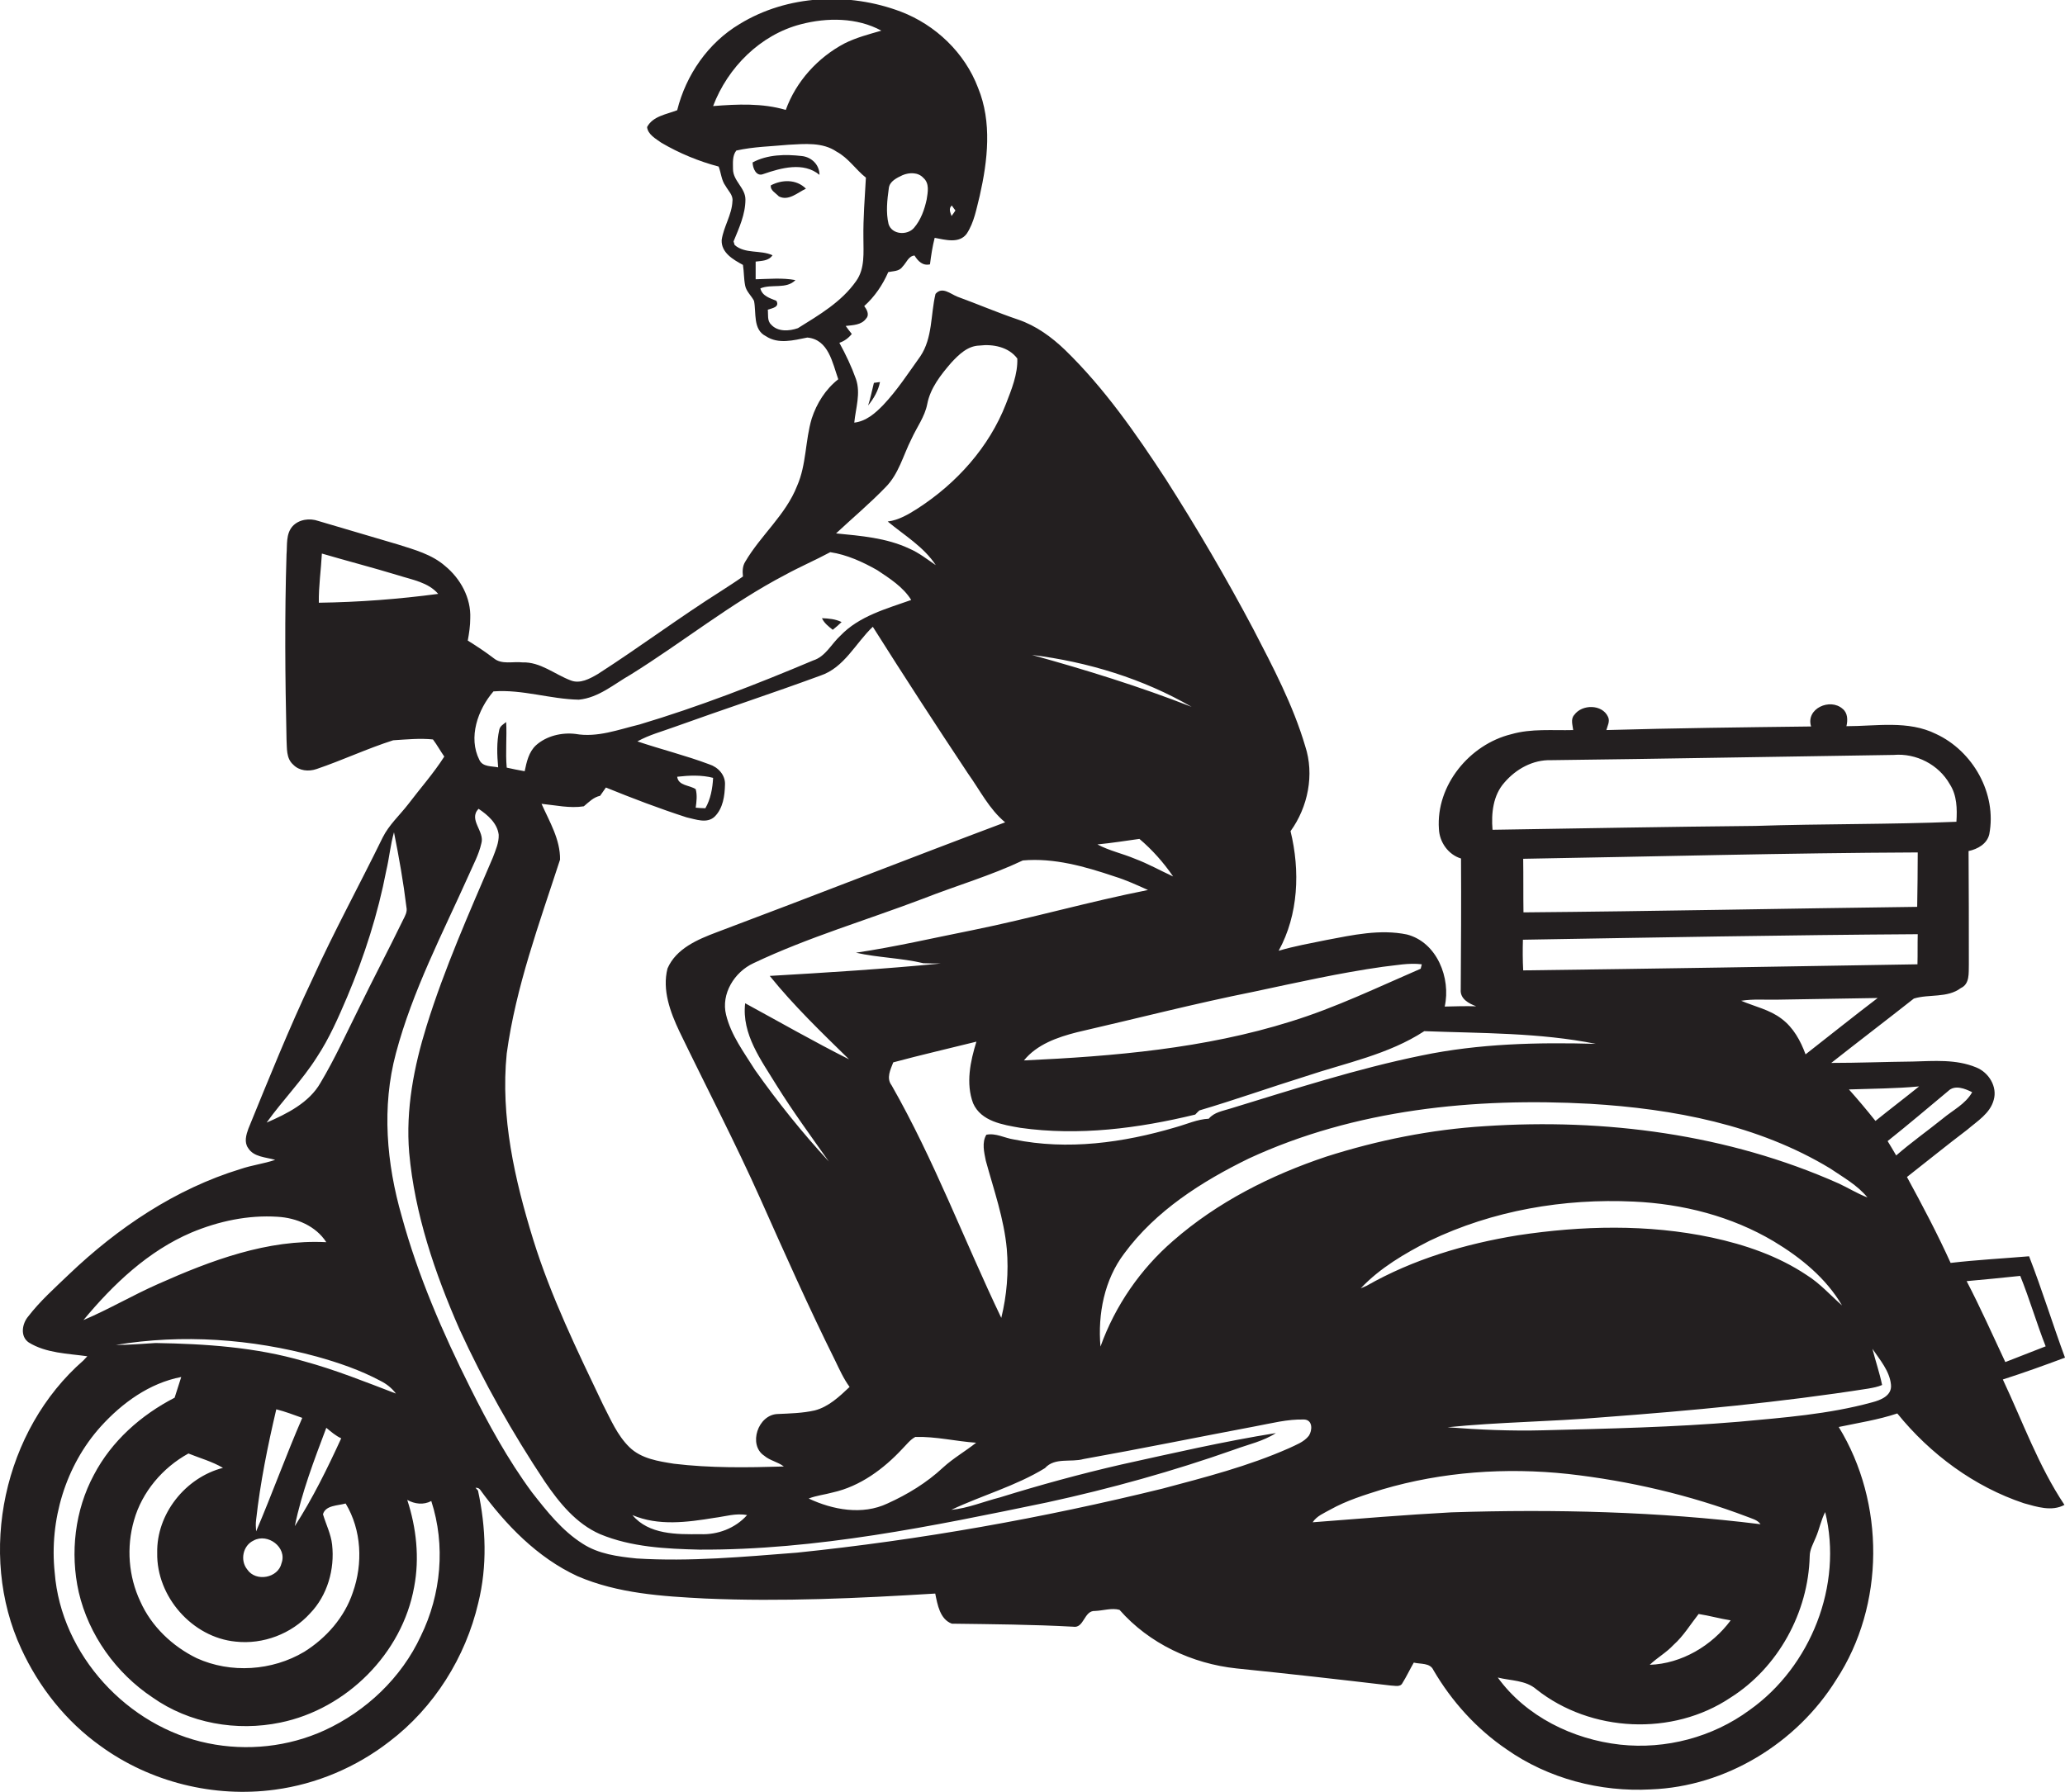 <?xml version="1.0" encoding="utf-8"?>
<!-- Generator: Adobe Illustrator 19.2.0, SVG Export Plug-In . SVG Version: 6.00 Build 0)  -->
<svg version="1.1" id="Layer_1" xmlns="http://www.w3.org/2000/svg" xmlns:xlink="http://www.w3.org/1999/xlink" x="0px" y="0px"
	 viewBox="0 0 747.4 648.7" style="enable-background:new 0 0 747.4 648.7;" xml:space="preserve">
<style type="text/css">
	.st0{fill:#231F20;}
</style>
<g>
	<path class="st0" d="M747.4,491.5c-4.5-12.2-8.3-24.6-13-36.7c-9.5,0.8-18.9,1.3-28.4,2.4c-4.8-10.6-10.2-20.8-15.8-31.1
		c7.3-5.7,14.4-11.5,21.8-17.1c3.6-3.1,8.3-5.9,9.6-10.8c1.4-4.8-1.8-10-6.4-11.8c-7.3-3-15.2-2.3-22.9-2.1
		c-9.9,0.1-19.7,0.5-29.5,0.5c9.9-7.8,20-15.5,29.9-23.3c5.5-1.7,12.1-0.1,17-3.8c3.3-1.5,2.8-5.5,2.9-8.5c0-13.7,0-27.4-0.1-41.1
		c3.3-0.7,6.7-2.6,7.5-6.1c2.8-14.7-5.9-30.1-19.3-36.3c-10.1-5-21.6-2.8-32.4-2.8c0.5-2.2,0.5-4.8-1.4-6.3
		c-4.5-4-13.4-0.1-11.4,6.4c-24.7,0.3-49.4,0.6-74.1,1.3c0.4-1.5,1.4-3.2,0.6-4.8c-2.1-4.6-9.4-4.6-12.2-0.7
		c-1.4,1.5-0.6,3.7-0.4,5.5c-7.5,0.2-15.1-0.6-22.4,1.5c-15.1,3.7-27.3,18.5-26.2,34.3c0.2,4.8,3.4,9.3,8,10.7
		c0.1,15.8,0,31.6-0.1,47.4c-0.3,3.4,2.9,5.1,5.6,6.1c-3.8-0.1-7.6,0-11.4,0.1c2.3-10.3-2.8-23.3-13.7-26.1c-9.7-2-19.6,0.2-29.1,2
		c-5.8,1.2-11.6,2.2-17.3,3.9c7.2-13.1,7.8-29,4.3-43.3c6.3-8.7,8.7-20.5,5.3-30.8c-4.4-14.9-11.7-28.7-18.8-42.4
		c-9.8-18.5-20.4-36.6-31.7-54.3c-10.8-16.5-22.2-32.9-36.4-46.7c-4.9-4.7-10.5-8.8-17-11c-7.4-2.5-14.6-5.6-22-8.3
		c-2.5-1-5.5-3.8-7.9-1c-1.8,7.5-1,15.9-5.5,22.6c-4.3,6-8.3,12.2-13.4,17.6c-2.9,3-6.2,5.9-10.5,6.4c0.5-5.2,2.4-10.6,0.6-15.8
		c-1.6-4.5-3.7-8.9-6-13.1c1.8-0.6,3.3-1.7,4.5-3.2c-0.8-1-1.5-1.9-2.2-2.9c2.6-0.3,5.7-0.3,7.4-2.7c1.3-1.4,0.2-3.3-0.7-4.5
		c3.8-3.4,6.7-7.7,8.7-12.3c1.8-0.4,4-0.2,5.2-2c1.4-1.4,2.1-3.8,4.3-4c1.3,2.1,3,3.8,5.6,3.2c0.4-3.2,0.9-6.5,1.7-9.6
		c3.8,0.7,8.9,2.2,11.6-1.5c2.7-4.1,3.5-9,4.7-13.7c2.9-12.8,4.5-26.7-0.6-39.1C349.2,19.1,338.6,9,326,4.2
		c-18.8-7.1-41-6.1-58.3,4.5c-11.4,6.8-19.4,18.4-22.6,31.2c-3.8,1.5-8.8,2.1-10.9,6.1c0.3,2.7,3.1,4.2,5.2,5.7
		c6.5,3.8,13.5,6.7,20.7,8.6c0.9,2.3,1,5,2.5,7c1,1.8,2.8,3.4,2.5,5.5c-0.2,5-3.2,9.2-3.9,14.1c-0.2,4.6,4.2,7.1,7.7,9
		c0.4,2.5,0.3,5,0.8,7.5c0.4,2.1,2.2,3.6,3.2,5.5c0.9,4.3-0.5,10.4,4.3,12.8c4.5,3,10,1.5,15,0.5c7.7,0.7,9.1,9.2,11.2,15.1
		c-4.6,3.6-7.8,8.7-9.6,14.2c-2.4,8-1.9,16.7-5.3,24.4c-4.1,10.5-13.2,17.9-18.8,27.5c-1,1.6-1,3.5-0.8,5.3
		c-2.5,1.8-5.2,3.5-7.8,5.2c-15.2,9.6-29.6,20.4-44.7,30.1c-2.9,1.7-6.5,3.7-9.9,2.3c-5.8-2.2-10.9-6.7-17.4-6.5
		c-3.5-0.4-7.5,0.9-10.4-1.5c-3-2.3-6.2-4.4-9.4-6.4c0.5-2.7,0.9-5.4,0.9-8.1c0.3-7.3-3.5-14.3-9.1-18.9c-4.8-4.2-11.1-5.9-17.1-7.8
		c-9.6-2.8-19.2-5.7-28.8-8.5c-3.1-1.1-7-0.6-9.3,1.9c-2.5,2.8-1.9,6.8-2.2,10.2c-0.7,22.3-0.5,44.6,0,67c0.2,3.1-0.2,6.8,2.4,9.1
		c2.2,2.3,5.6,2.6,8.5,1.6c9.4-3.2,18.3-7.4,27.7-10.4c4.8-0.3,9.7-0.8,14.4-0.3c1.5,2,2.7,4.2,4.1,6.2c-3.9,6.1-8.7,11.5-13.1,17.3
		c-3.1,4-6.9,7.4-9.2,12c-8.4,17.2-17.6,34-25.5,51.4c-8.4,17.7-15.7,35.9-23.1,54c-0.8,2.2-1.6,4.9-0.1,7c2,3.3,6.4,3.3,9.8,4.3
		c-4.1,1.4-8.4,1.9-12.5,3.3c-23.6,7.2-44.5,21.3-62.2,38.2c-5.1,4.9-10.4,9.6-14.7,15.2c-2.2,2.6-3,7.2,0.2,9.4
		c6.3,3.9,14.1,4,21.2,5c-0.3,0.4-1.1,1.1-1.4,1.5C1.3,517.7-8.3,562.4,7.7,596.9c6.4,13.9,16.2,26.3,28.7,35.2
		c18,13.1,41.1,18.8,63.1,15.8c15-2,29.4-8.1,41.4-17.4c16.2-12.3,27.6-30.5,32.2-50.2c3.3-13.3,2.8-27.3-0.1-40.7l-0.9-1
		c0.6,0,1.2,0.1,1.6,0.6c9.3,12.8,20.8,24.7,35.3,31.4c14.6,6.3,30.7,7.3,46.3,8.1c27.7,1.2,55.5-0.1,83.2-1.8c0.8,4,1.7,9.3,6,10.9
		c14.6,0.2,29.3,0.3,43.9,1.1c4,0.7,3.9-5.9,7.9-5.7c2.9-0.1,6.1-1.2,8.9-0.4c10.7,12.2,26.3,19.5,42.3,21.2
		c18.7,1.9,37.3,4,55.9,6.2c1.4,0,3.4,0.7,4.2-0.9c1.5-2.4,2.7-5,4.1-7.4c2.4,0.6,5.9,0,7.1,2.7c6.6,11.3,15.6,21.3,26.5,28.7
		c15.1,10.6,33.9,15.5,52.2,14.5c27.1-1,52.8-16.7,67.1-39.7c17.7-27,17.7-64.1,0.9-91.5c7.1-1.5,14.3-2.6,21.2-4.9
		c11.9,14.7,27.8,26.5,45.8,32.5c4.7,1.3,10.1,3.1,14.7,0.6c-9.4-14.1-15.1-30.1-22.3-45.4C732.4,497,739.9,494.3,747.4,491.5z
		 M344.5,74.4c0.3,0.5,1,1.4,1.3,1.8c-0.5,0.7-0.9,1.4-1.4,2C344,77,343.2,75.5,344.5,74.4z M115.4,218.2c-0.1-6,0.8-11.9,1.1-17.8
		c9.2,2.7,18.5,5.1,27.7,7.9c5,1.6,10.8,2.5,14.4,6.7C144.3,216.9,129.9,218,115.4,218.2z M694.6,393.3c-5.2,4.2-10.6,8.3-15.8,12.5
		c-3.1-3.9-6.3-7.7-9.6-11.4C677.7,394.1,686.2,394.1,694.6,393.3z M675.9,433.5c-3.7-1.4-7-3.5-10.5-5.1
		c-40-17.8-84.6-23.6-128-20.7c-19.5,1.2-38.8,5.1-57.3,11c-20.1,6.7-39.5,16.5-55.5,30.5c-11.8,10.2-21,23.5-26.3,38.3
		c-1-11.8,1.4-24.2,8.6-33.7c11.4-15.5,28.1-26.1,45.1-34.4c38.4-17.8,81.6-22.1,123.5-19.8c30.1,1.8,60.8,7.6,86.9,23.4
		C667.1,426.2,672.2,429,675.9,433.5z M666.7,472.6c-4.2-3.7-8-8-12.8-11c-10.3-6.9-22.3-11-34.4-13.6c-23.1-4.9-47-4.3-70.1-0.8
		c-19.1,3.1-38,8.7-54.8,18.3c-0.5,0.2-1.6,0.7-2.1,0.9c7-7.4,15.9-12.6,24.9-17.2c22.9-11,48.6-15.4,73.9-14.2
		c17.7,0.8,35.4,5.3,50.7,14.4C651.8,455.3,660.9,462.7,666.7,472.6z M653.5,381.7c-1.8-4.9-4.4-9.7-8.7-12.9
		c-4.3-3.3-9.7-4.4-14.6-6.5c4.3-0.7,8.8-0.3,13.1-0.4c12.1-0.2,24.2-0.4,36.3-0.6C670.8,368,662.2,374.9,653.5,381.7z M694,349.1
		c-47.6,0.8-95.1,1.6-142.7,2.2c-0.2-3.7-0.2-7.4-0.1-11.1c47.6-0.8,95.3-1.7,142.9-2C694,341.8,694.1,345.4,694,349.1z
		 M551.3,310.9c47.6-0.8,95.2-2.1,142.8-2.3c0,6.6-0.1,13.2-0.2,19.7c-47.5,0.6-95,1.6-142.5,2C551.3,323.9,551.4,317.4,551.3,310.9
		z M544.5,283.3c4.2-4.9,10.3-8.3,16.9-8.1c41.3-0.5,82.7-1.3,124-1.9c8.1-0.7,16.3,3.5,20.3,10.6c2.6,4,2.7,8.9,2.4,13.6
		c-24.2,1-48.5,0.7-72.7,1.5c-31.7,0.3-63.4,0.9-95.2,1.4C539.7,294.4,540.4,287.9,544.5,283.3z M577.6,377.9
		c-21.1-0.6-42.3-0.1-63,4.2c-23.5,4.8-46.3,12.2-69.2,19.2c-2.8,0.9-5.9,1.3-7.9,3.7c-4.2,0.2-8,2-12,3.1
		c-18.9,5.6-39.1,8.4-58.6,4.4c-3.3-0.5-6.5-2.4-9.9-1.7c-1.7,2.8-0.8,6.4-0.2,9.4c2.9,10.6,6.6,21,7.6,32c0.7,8.3,0,16.8-2,24.9
		c-13.4-28-24.3-57.2-39.7-84.2c-2-2.6-0.4-5.7,0.6-8.3c10-2.7,20.1-5,30.1-7.5c-2.2,7.1-3.9,15.1-1.2,22.3
		c2.9,6.6,10.8,7.8,17.1,8.9c21.2,3,42.7,0.2,63.3-4.8c0.4-0.4,1.1-1.2,1.5-1.5c12.8-3.8,25.5-8.3,38.3-12.3
		c14.6-4.9,30.1-7.9,43.1-16.4C536.3,374.1,557.1,373.8,577.6,377.9z M276.6,527c2.1,1.8,4.9,2.2,7.1,3.9c-13.3,0.4-26.6,0.6-39.8-1
		c-5.6-0.9-11.8-1.8-16.1-6c-4.4-4.3-6.8-10.1-9.6-15.5c-9.3-19.5-18.8-39-25.2-59.6c-6.7-21.7-11.9-44.5-9.6-67.4
		c3.3-24.2,11.8-47.1,19.3-70.2c0.1-7.3-3.8-13.7-6.7-20.2c5.1,0.5,10.2,1.7,15.3,0.9c1.8-1.5,3.5-3.3,5.9-3.8c0.7-1,1.4-2,2.1-3
		c9.6,3.9,19.3,7.6,29.2,10.8c3.3,0.7,7.4,2.4,10.2-0.3c3-3,3.6-7.5,3.7-11.5c0.2-3.5-2.5-6.4-5.7-7.4c-8.5-3.2-17.4-5.4-26-8.3
		c4.3-2.4,9-3.6,13.6-5.3c17.5-6.3,35.2-12.1,52.6-18.5c8.7-2.9,12.7-11.7,19-17.7c11.3,17.9,22.8,35.6,34.5,53.2
		c4.3,6,7.6,12.8,13.4,17.6c-34.9,13.1-69.5,26.7-104.4,39.8c-6.9,2.6-14.7,5.9-17.8,13.1c-2,7.8,1,15.8,4.3,22.8
		c9.8,20.3,20.2,40.2,29.4,60.8c8.7,19.5,17.4,39.1,26.9,58.2c1.6,3.3,3.1,6.7,5.3,9.7c-3.7,3.5-7.6,7.2-12.6,8.5
		c-4.4,1-9,1.1-13.4,1.3C274.3,512.1,270.7,523.1,276.6,527z M270.4,548.5c-4.3,4.8-10.7,7.2-17,6.9c-8.4,0.1-18.6,0.2-24.5-6.9
		c9.4,4,19.8,2.6,29.6,1C262.5,549,266.4,547.7,270.4,548.5z M251.8,285.7c-2.2-1.5-6.3-1.2-6.7-4.5c4.3-0.5,8.8-0.7,13,0.4
		c-0.2,3.8-0.9,7.7-2.8,11c-0.9,0-2.6-0.1-3.5-0.2C252.1,290.2,252.4,287.9,251.8,285.7z M301.4,540.3c9.9-2.2,18.4-8.5,25.2-15.8
		c1.5-1.5,2.8-3.3,4.7-4.3c7.4-0.2,14.7,1.6,22,2.1c-3.9,3.1-8.3,5.6-12,9c-5.9,5.5-12.8,9.7-20.1,13c-9.1,4.3-19.8,2.3-28.5-1.8
		C295.5,541.4,298.5,541.1,301.4,540.3z M453.9,359c15.5-3.3,31-6.8,46.6-9c4.7-0.5,9.4-1.5,14.1-0.9c-0.1,0.4-0.3,1.2-0.4,1.6
		c-15.5,6.7-30.8,14.1-47,19.1c-31.2,9.8-64.1,12.6-96.6,14.1c4.7-5.8,12.1-8.4,19.2-10.2C411.1,368.8,432.4,363.3,453.9,359z
		 M431.3,255.9c-18.9-7.4-38.3-13.4-57.8-18.8C393.7,239.6,413.7,245.7,431.3,255.9z M424.6,317.3c-4.6-2.1-9-4.6-13.8-6.4
		c-4.5-1.9-9.3-2.9-13.6-5.2c5.1-0.5,10.2-1.3,15.2-2C417,307.6,421.1,312.2,424.6,317.3z M370.2,311.5c11.3-1,22.5,2.2,33.2,5.8
		c4.2,1.3,8.1,3.1,12.1,4.9c-21.3,4.2-42.1,10.2-63.3,14.5c-14.1,2.8-28.2,6.1-42.4,8.2c8,1.8,16.4,1.9,24.4,3.8
		c2.1,0.1,4.3,0.1,6.4,0.1c-20.6,2-41.3,3.3-62,4.5c8.7,10.8,18.8,20.5,28.7,30.2c-12.7-6.4-25.1-13.5-37.6-20.3
		c-1.3,11.2,5.8,20.6,11.3,29.6c5.9,9.5,12.5,18.5,19,27.7c-9.6-10.4-18.5-21.5-26.7-33.1c-4-6.4-8.7-12.6-10.5-20
		c-1.9-7.6,3-15.5,9.9-18.7c19.8-9.4,41-15.6,61.5-23.4C346.2,320.6,358.6,317,370.2,311.5z M321.7,68.1c0.3-2.5,2.9-3.7,5-4.7
		c2.4-1,5.6-1.1,7.5,1c2.3,2,1.6,5.2,1.2,7.8c-0.8,3.7-2.1,7.4-4.6,10.3c-2.4,2.8-8,2.5-9.2-1.4C320.6,76.9,321.1,72.4,321.7,68.1z
		 M258.1,38.4c5.3-14,17.1-25.8,31.7-29.6c9.5-2.5,20.4-2.5,29.2,2.3c-4.5,1.3-9.1,2.5-13.3,4.6c-9.7,5.1-17.6,13.8-21.3,24.1
		C276,37.3,266.9,37.7,258.1,38.4z M288.8,118.8c-3.1,1.1-7.3,1.4-9.7-1.3c-1.5-1.4-1-3.6-1.2-5.4c1.5-0.5,4.4-0.9,3.1-3.2
		c-2.4-1-5.1-1.7-5.8-4.5c4.1-1.7,9.4,0.4,12.7-3c-4.8-0.9-9.6-0.4-14.4-0.3c0-2.1,0-4.3,0-6.4c2.2-0.3,4.7-0.2,6.1-2.3
		c-4.4-2-9.9-0.4-13.7-3.7c-0.1-0.3-0.3-1-0.4-1.3c2-4.9,4.3-9.8,4.3-15.2c0-4.2-4.5-6.7-4.5-11c0-2.2-0.3-4.8,1.2-6.7
		c6.2-1.4,12.6-1.5,18.9-2.1c5.8-0.3,12.3-1,17.4,2.5c4.3,2.3,6.9,6.5,10.6,9.4c-0.4,7.3-1,14.6-0.9,21.9c0,5.2,0.6,11-2.6,15.5
		C304.6,109.3,296.5,114,288.8,118.8z M320.5,176.4c4.8-4.8,6.4-11.6,9.4-17.5c1.9-4.2,4.8-8,5.7-12.6c1.1-5.8,4.9-10.6,8.7-15
		c2.7-2.9,5.9-6.1,10.2-6.2c4.9-0.6,10.6,0.5,13.7,4.7c0.2,5.7-2.1,11.2-4.1,16.4c-6.1,15.7-17.9,28.8-32,37.9
		c-3.3,2.1-6.8,4.2-10.8,4.7c6,5,13,9.1,17.4,15.8c-3.1-2.1-6.1-4.5-9.6-6c-8.3-3.9-17.5-4.6-26.5-5.5
		C308.6,187.5,314.8,182.3,320.5,176.4z M178.6,250.3c10.4-0.8,20.5,2.8,30.9,3c7.2-0.7,12.8-5.7,18.8-9.1
		c18.8-11.7,36.2-25.8,55.9-36.1c5.3-2.9,10.9-5.3,16.3-8.2c6,0.9,11.7,3.5,17,6.5c4.5,3,9.4,6.1,12.3,10.8
		c-9,3.2-18.8,5.8-25.6,12.9c-3.3,3-5.4,7.6-9.9,9c-20.6,8.7-41.5,16.8-62.9,23.2c-7.5,1.8-15.2,4.8-23.1,3.4
		c-5-0.6-10.5,0.7-14.3,4.1c-2.6,2.4-3.4,6-4.1,9.4c-2.2-0.4-4.4-0.8-6.5-1.3c-0.5-5.5,0.1-11-0.2-16.5c-1,0.8-2.2,1.4-2.5,2.8
		c-1,4.5-0.8,9.1-0.4,13.6c-2.4-0.5-5.6-0.1-6.8-2.7C169.4,267,172.9,256.9,178.6,250.3z M96.5,406.4c5.8-8.1,12.9-15.3,18.2-23.7
		c4.5-6.8,7.8-14.4,11-21.9c6.2-14.7,11.1-30,14.1-45.6c1.1-4.6,1.5-9.4,2.8-13.9c1.8,9,3.4,18,4.5,27.1c0.4,1.7-0.5,3.2-1.2,4.6
		c-5.2,10.7-10.8,21.3-16,32c-4.5,9-8.7,18.3-13.9,27C111.9,399.2,103.9,403.2,96.5,406.4z M85.3,594.3c9.9,1.1,20.2-2.8,26.9-10.2
		c6.3-6.5,9-16,8-24.9c-0.4-3.8-2.2-7.3-3.3-11c0.9-3.3,5.4-3.1,8.2-3.9c5.8,9.6,6.3,21.8,2.6,32.2c-3,9-9.6,16.5-17.6,21.5
		c-11.6,6.9-26.6,7.9-38.9,2.3c-8.8-4.3-16.4-11.5-20.4-20.5c-4.3-9.1-5.1-19.7-2.3-29.4c2.9-10.3,10.4-19.1,19.7-24.2
		c4.2,1.7,8.6,2.9,12.5,5.2c-13.6,3.5-24.1,16.7-23.8,30.8C56.6,578,69.6,592.8,85.3,594.3z M92.7,554.4c-0.1-1.4-0.2-2.8,0-4.2
		c1.5-13.5,4.2-26.8,7.3-40c3.2,0.8,6.3,2,9.4,3.1C103.5,526.9,98.5,540.8,92.7,554.4z M118.1,516.9c1.7,1.4,3.4,2.9,5.4,3.8
		c-5,10.9-10.3,21.7-16.8,31.8C109.2,540.3,113.7,528.6,118.1,516.9z M101.9,565.9c-1.2,5.4-9.3,6.9-12.4,2.3
		c-2.7-3.3-1.6-8.7,2.3-10.5C96.9,554.9,104,560.2,101.9,565.9z M110,492.8c-17.4-5.1-35.6-6.3-53.7-6.6c-4.8,0.3-9.6,0.7-14.4,0.7
		c24.1-4,49.2-2.2,72.7,4.2c7.9,2.2,15.8,4.9,23.1,8.8c2.2,1.1,4.1,2.6,5.6,4.6C132.3,500.3,121.4,495.9,110,492.8z M30.2,477.9
		c10.8-13,23.4-25,39.1-31.7c9.8-4.1,20.5-6.4,31.2-5.7c6.8,0.4,13.8,3.3,17.6,9.2c-21.3-1.1-41.7,6.6-60.8,15.1
		C48,468.9,39.4,474,30.2,477.9z M152.3,592.3c-7,15.1-19.8,27.2-34.8,34.1c-13.1,6-28.1,7.6-42.2,4.7c-29.1-5.9-53.2-32-55.5-61.8
		c-2-18.9,3.9-38.7,16.7-52.9c7.7-8.5,17.6-15.7,29.1-17.9c-0.8,2.5-1.6,5-2.4,7.5C51,512.3,40.4,521.7,34,533.9
		c-6.9,12.8-8.7,28.3-5.5,42.5c3.6,15.5,13.5,29.3,26.7,38.1c13.3,9.4,30.5,12.4,46.3,9.1c23.9-4.9,44.1-25,48.4-49.1
		c2-10.5,0.8-21.4-2.5-31.5c2.7,1.5,5.9,1.9,8.7,0.4C161.3,559.4,159.7,577.2,152.3,592.3z M473.7,519.8c-1.8,2.3-4.7,3.3-7.2,4.5
		c-14.7,6.5-30.3,10.5-45.7,14.6c-43.5,10.7-87.8,18.6-132.4,23.2c-19.3,1.5-38.6,3.3-58,2.1c-6.8-0.7-13.8-1.6-19.6-5.4
		c-7.4-4.7-12.9-11.7-18.3-18.6c-8.7-11.8-15.8-24.8-22.3-37.8c-10-20-18.9-40.5-24.8-62.1c-5.5-19.1-7.3-39.6-2.1-59
		c6-22.6,16.9-43.4,26.4-64.6c1.6-3.7,3.6-7.3,4.5-11.3c1.4-4.4-4.8-8.6-1-12.6c3.3,2.2,6.8,5.2,7.3,9.4c0.1,2.9-1.1,5.5-2.1,8.2
		c-8.6,20.1-17.5,40.1-24,61c-4.6,14.8-7.6,30.3-6.3,45.9c2,22.2,9.3,43.6,18.2,63.9c8.8,19.2,19.2,37.6,30.9,55.2
		c5.2,7.6,11.3,15.2,20,19c11.3,4.7,23.8,5.3,35.9,5.6c42.5,0.2,84.4-8.5,125.9-17.1c23-5,45.6-11.3,67.7-19.1
		c5.1-1.9,10.5-3,15.1-6c-18.8,3-37.4,7.3-56,11.4c-14.8,3.4-29.4,7.4-43.9,11.9c-5.9,1.5-11.5,3.9-17.6,4.5
		c11.2-5.3,23.3-8.6,33.9-15.1c3.6-4,9.4-2,14-3.3c20.7-3.7,41.2-7.9,61.9-11.8c6-1.1,11.9-2.7,18-2.5
		C475.2,514.1,475,517.9,473.7,519.8z M525.3,547.5c-16.7,0.9-33.5,2.3-50.2,3.6c1.5-2.3,4.1-3.3,6.4-4.6c5.9-3.3,12.4-5.3,18.8-7.3
		c21.7-6.4,44.7-8,67.2-5.6c22.2,2.5,44.1,7.6,64.9,15.5c1.7,0.7,3.7,1.1,4.8,2.7C600.2,547.2,562.7,546.3,525.3,547.5z
		 M626.4,586.6c-6.8,9.2-17.8,15.7-29.3,16.1c2.7-2.6,6-4.4,8.6-7.2c3.6-3.2,6.1-7.4,9.1-11.2C618.7,584.9,622.5,586,626.4,586.6z
		 M633.2,619.1c-13.3,9.8-30.3,14.3-46.8,12.5c-17.1-1.9-34.1-10.2-44.3-24.3c4.7,1.2,10.1,0.9,14,4.3c19.7,15.6,49.3,17,70.2,3
		c17.3-10.9,28.2-30.9,28.7-51.2c0-2.4,1.3-4.6,2.2-6.8c1.3-3,1.9-6.3,3.4-9.2C667.1,573.8,655.4,603.4,633.2,619.1z M677.5,507.7
		c-15.7,4.3-32,5.5-48.1,7c-23.6,2-47.3,2.5-71,3.1c-11.5,0.3-23-0.2-34.5-1.1c18.6-1.9,37.4-2,56-3.6c32.2-2.4,64.4-5.4,96.3-10.4
		c1.7-0.3,3.4-0.6,5-1.3c-0.9-4.4-2.4-8.7-3.5-13.1c2.7,4,6.2,8,6.7,12.9C684.9,505.3,680.6,506.9,677.5,507.7z M686.3,418.3
		c-1-1.8-2.1-3.5-3.1-5.2c7.4-5.9,14.6-12,21.9-18.1c2.4-2.4,6.1-0.9,8.7,0.4c-2.4,4.3-7,6.5-10.7,9.6
		C697.5,409.5,691.7,413.6,686.3,418.3z M731.2,461.9c3.4,8.4,5.9,17.1,9.2,25.5c-4.9,1.9-9.8,3.8-14.6,5.7c-4.6-9.8-9-19.7-14-29.3
		C718.3,463.2,724.8,462.6,731.2,461.9z"/>
	<path class="st0" d="M290.3,56.5c-6-0.7-12.5-0.6-17.9,2.3c0,2,1.3,5.3,3.9,4.2c6.4-2.2,14.5-4.5,20.3,0.3
		C296.6,59.6,293.7,56.9,290.3,56.5z"/>
	<path class="st0" d="M279,67.1c-0.3,1.8,1.8,2.8,2.9,4c3.5,1.8,6.8-1.4,9.8-2.8C288.2,64.8,283,65,279,67.1z"/>
	<path class="st0" d="M318.5,138.3c-0.5,0.1-1.6,0.2-2.2,0.3c-0.7,2.7-1.2,5.5-2.1,8.2C316.3,144.2,317.9,141.4,318.5,138.3z"/>
	<path class="st0" d="M301.4,228c1.1-0.9,2.2-1.8,3.2-2.8c-2.2-1.1-4.7-1.3-7.1-1.4C298.3,225.6,299.9,226.8,301.4,228z"/>
</g>
</svg>
